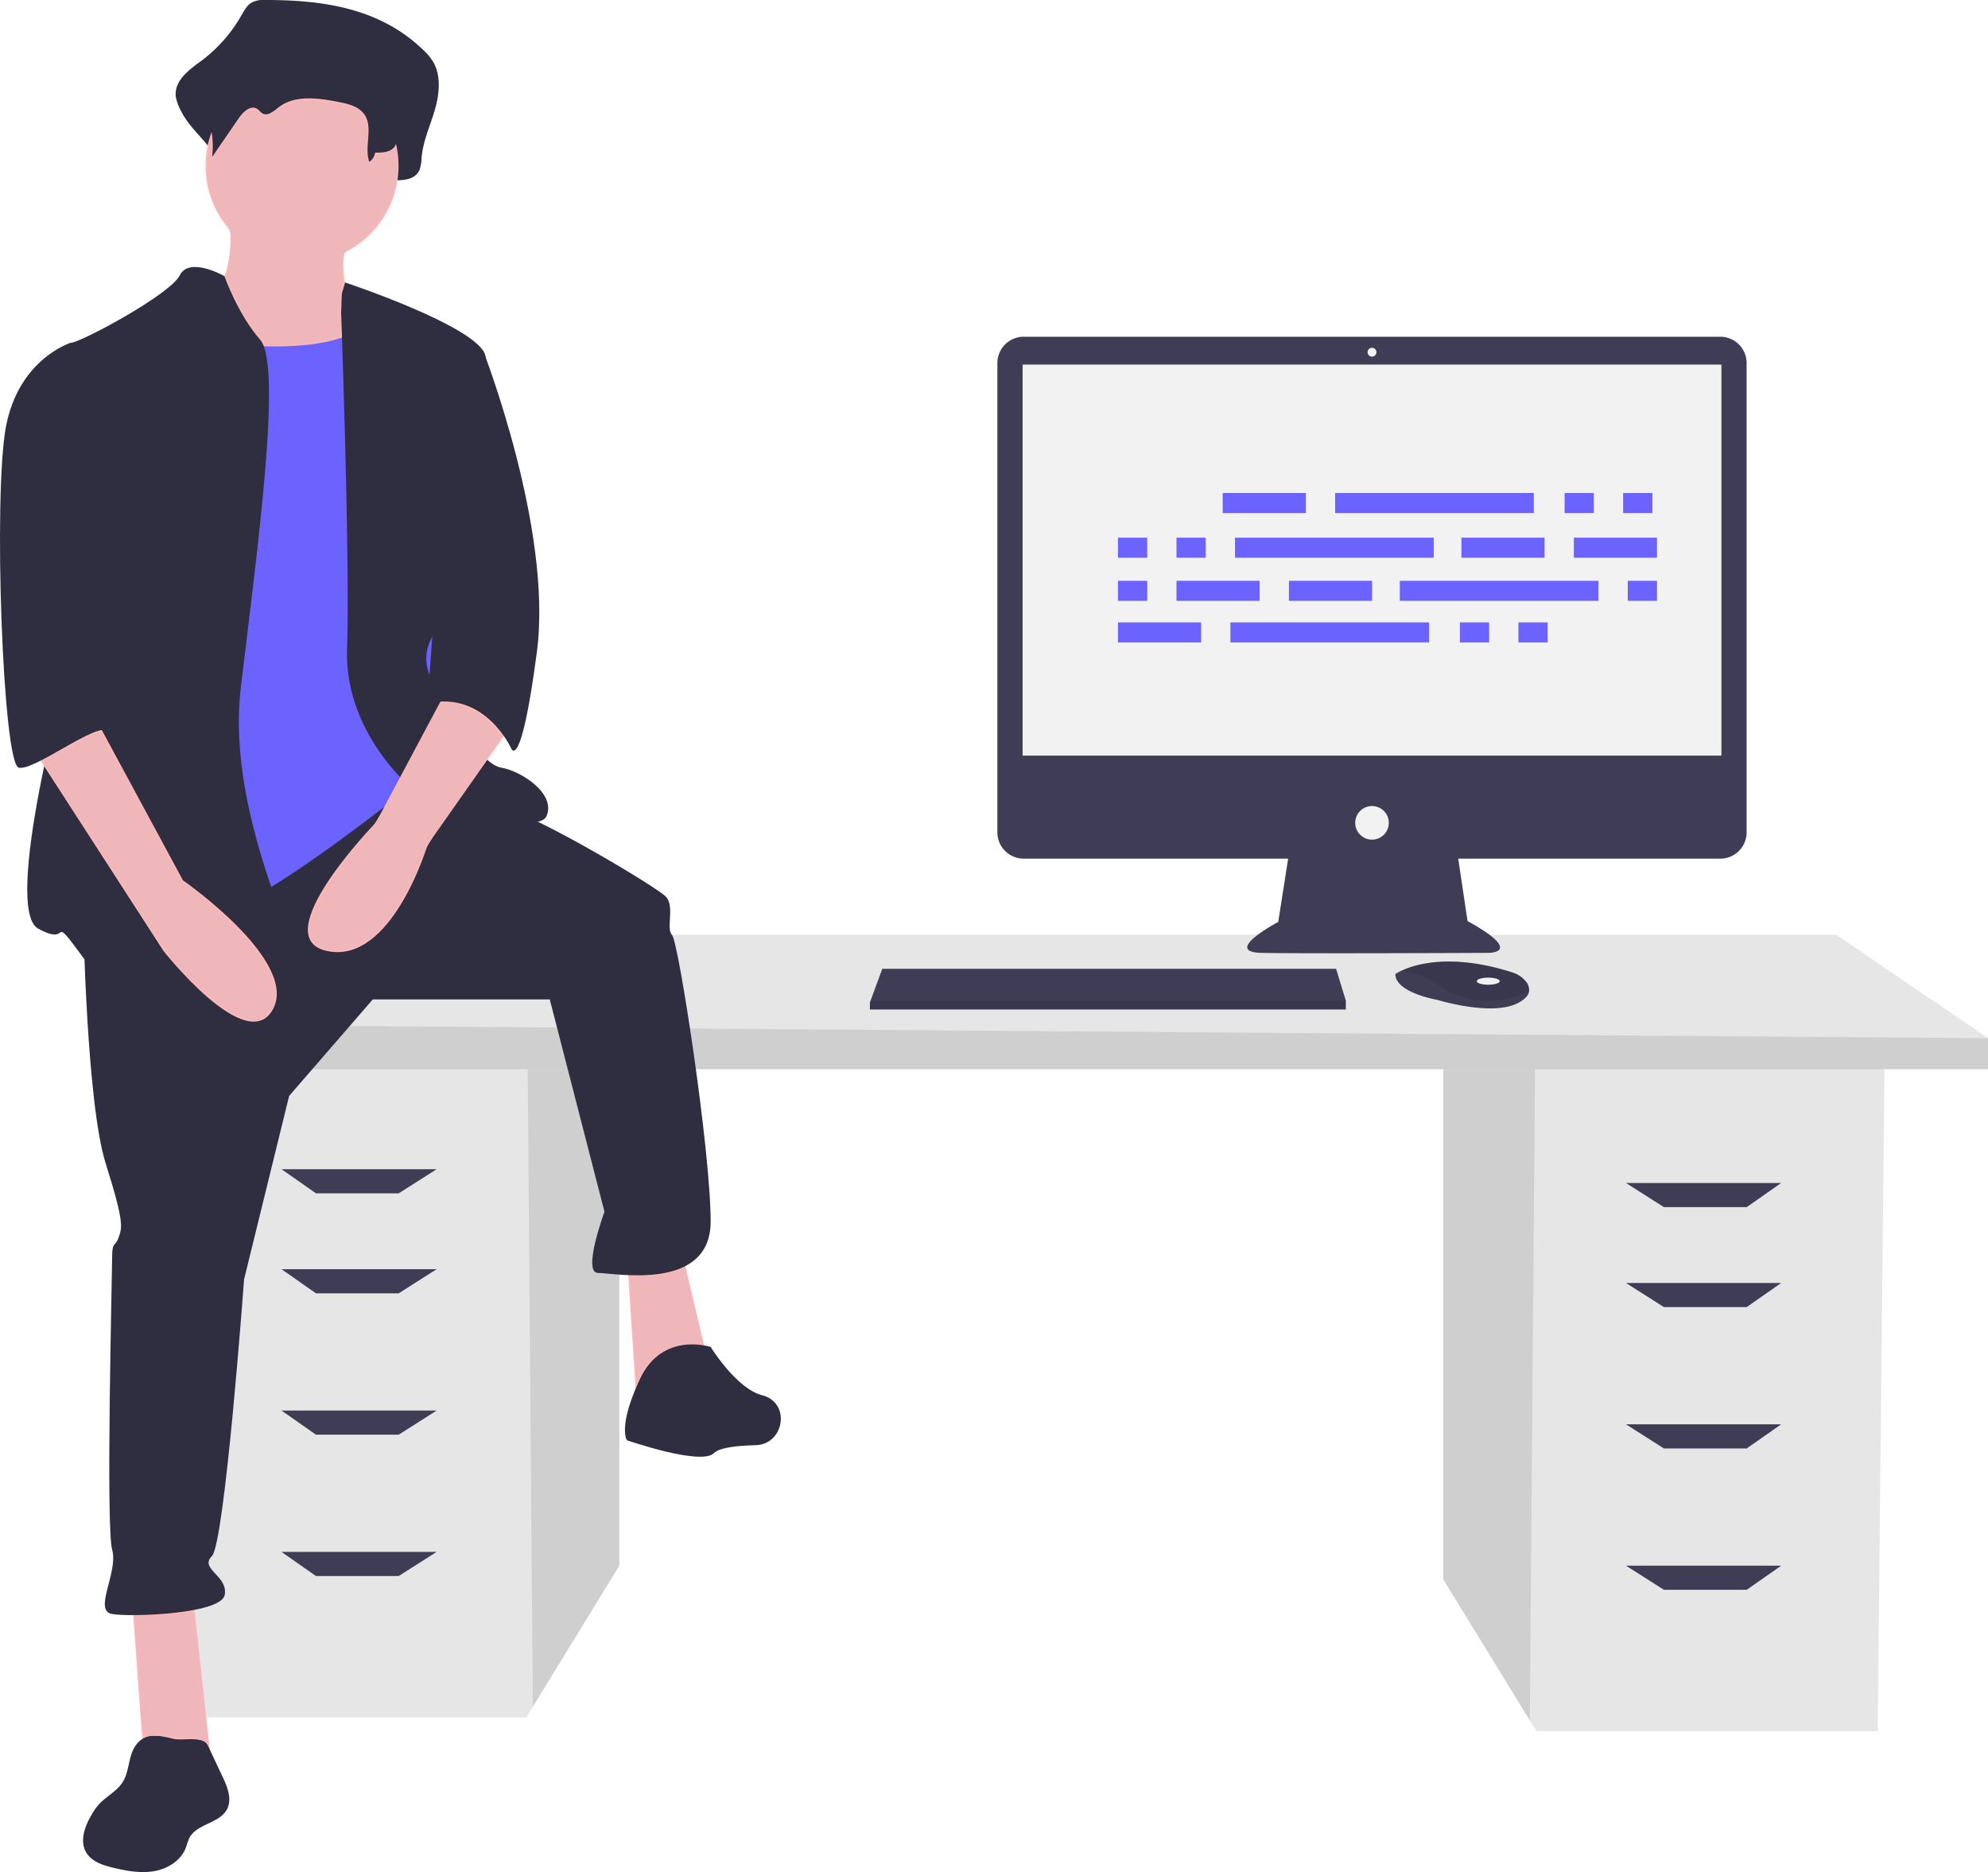 <?xml version="1.0" encoding="UTF-8" standalone="no"?>
<svg
   xmlns:dc="http://purl.org/dc/elements/1.1/"
   xmlns:cc="http://creativecommons.org/ns#"
   xmlns:rdf="http://www.w3.org/1999/02/22-rdf-syntax-ns#"
   xmlns:svg="http://www.w3.org/2000/svg"
   xmlns="http://www.w3.org/2000/svg"
   xmlns:sodipodi="http://sodipodi.sourceforge.net/DTD/sodipodi-0.dtd"
   xmlns:inkscape="http://www.inkscape.org/namespaces/inkscape"
   id="b52d7e2d-d80f-4111-b6ed-d15502ee1edd"
   data-name="Layer 1"
   width="711.188"
   height="669.683"
   viewBox="0 0 711.188 669.683"
   version="1.1"
   sodipodi:docname="undraw_feeling_proud_qne1.svg"
   inkscape:version="1.0.2 (e86c870879, 2021-01-15)">
  <defs
     id="defs4030" />
  <sodipodi:namedview
     pagecolor="#ffffff"
     bordercolor="#666666"
     borderopacity="1"
     objecttolerance="10"
     gridtolerance="10"
     guidetolerance="10"
     inkscape:pageopacity="0"
     inkscape:pageshadow="2"
     inkscape:window-width="2560"
     inkscape:window-height="1361"
     id="namedview4028"
     showgrid="false"
     inkscape:zoom="1.5051905"
     inkscape:cx="355.59396"
     inkscape:cy="333.5126"
     inkscape:window-x="-9"
     inkscape:window-y="-9"
     inkscape:window-maximized="1"
     inkscape:current-layer="b52d7e2d-d80f-4111-b6ed-d15502ee1edd" />
  <title
     id="title3928">feeling_proud</title>
  <polygon
     points="516.326 380.018 516.326 565.013 547.27 615.443 549.625 619.279 671.722 619.279 674.189 380.018 516.326 380.018"
     fill="#e6e6e6"
     id="polygon3930" />
  <polygon
     points="516.326 380.018 516.326 565.013 547.27 615.443 549.169 380.018 516.326 380.018"
     opacity="0.1"
     id="polygon3932" />
  <polygon
     points="221.566 375.084 221.566 560.08 190.622 610.51 188.267 614.345 66.17 614.345 63.703 375.084 221.566 375.084"
     fill="#e6e6e6"
     id="polygon3934" />
  <polygon
     points="221.566 375.084 221.566 560.08 190.622 610.51 188.723 375.084 221.566 375.084"
     opacity="0.1"
     id="polygon3936" />
  <polygon
     points="711.188 371.385 711.188 382.484 47.67 382.484 47.67 366.451 109.335 334.385 656.923 334.385 711.188 371.385"
     fill="#e6e6e6"
     id="polygon3938" />
  <polygon
     points="711.188 371.385 711.188 382.484 47.67 382.484 47.67 366.451 711.188 371.385"
     opacity="0.1"
     id="polygon3940" />
  <polygon
     points="142.635 426.883 113.035 426.883 100.702 418.25 156.201 418.25 142.635 426.883"
     fill="#3f3d56"
     id="polygon3942" />
  <polygon
     points="142.635 462.649 113.035 462.649 100.702 454.016 156.201 454.016 142.635 462.649"
     fill="#3f3d56"
     id="polygon3944" />
  <polygon
     points="142.635 513.215 113.035 513.215 100.702 504.581 156.201 504.581 142.635 513.215"
     fill="#3f3d56"
     id="polygon3946" />
  <polygon
     points="142.635 563.78 113.035 563.78 100.702 555.147 156.201 555.147 142.635 563.78"
     fill="#3f3d56"
     id="polygon3948" />
  <polygon
     points="595.257 431.816 624.857 431.816 637.19 423.183 581.691 423.183 595.257 431.816"
     fill="#3f3d56"
     id="polygon3950" />
  <polygon
     points="595.257 467.582 624.857 467.582 637.19 458.949 581.691 458.949 595.257 467.582"
     fill="#3f3d56"
     id="polygon3952" />
  <polygon
     points="595.257 518.148 624.857 518.148 637.19 509.515 581.691 509.515 595.257 518.148"
     fill="#3f3d56"
     id="polygon3954" />
  <polygon
     points="595.257 568.713 624.857 568.713 637.19 560.08 581.691 560.08 595.257 568.713"
     fill="#3f3d56"
     id="polygon3956" />
  <path
     d="M859.82,235.615H610.634a9.423,9.423,0,0,0-9.424,9.424V412.897a9.423,9.423,0,0,0,9.424,9.424h94.593l-3.544,22.626s-20.253,10.759-6.013,11.076,81.328,0,81.328,0,12.974,0-7.595-11.392l-3.334-22.31h93.75a9.423,9.423,0,0,0,9.424-9.424V245.039A9.423,9.423,0,0,0,859.82,235.615Z"
     transform="translate(-244.406 -115.159)"
     fill="#3f3d56"
     id="path3958" />
  <rect
     x="365.823"
     y="130.424"
     width="249.996"
     height="139.871"
     fill="#f2f2f2"
     id="rect3960" />
  <circle
     cx="490.821"
     cy="125.994"
     r="1.582"
     fill="#f2f2f2"
     id="circle3962" />
  <circle
     cx="490.821"
     cy="294.346"
     r="6.013"
     fill="#f2f2f2"
     id="circle3964" />
  <polygon
     points="481.452 357.952 481.452 361.117 311.202 361.117 311.202 358.585 311.436 357.952 315.632 346.56 477.971 346.56 481.452 357.952"
     fill="#3f3d56"
     id="polygon3966" />
  <path
     d="M791.376,470.013c-.31,1.326-1.481,2.725-4.127,4.047-9.493,4.747-28.797-1.266-28.797-1.266s-14.873-2.532-14.873-9.177a11.866,11.866,0,0,1,1.304-.775c3.991-2.112,17.225-7.322,40.691.221a9.786,9.786,0,0,1,4.46,2.923A4.667,4.667,0,0,1,791.376,470.013Z"
     transform="translate(-244.406 -115.159)"
     fill="#3f3d56"
     id="path3968" />
  <path
     d="M791.376,470.013c-11.62,4.452-21.977,4.785-32.607-2.598a23.343,23.343,0,0,0-13.886-4.573c3.991-2.112,17.225-7.322,40.691.221a9.786,9.786,0,0,1,4.46,2.923A4.667,4.667,0,0,1,791.376,470.013Z"
     transform="translate(-244.406 -115.159)"
     opacity="0.1"
     id="path3970" />
  <ellipse
     cx="532.4"
     cy="350.99"
     rx="4.114"
     ry="1.266"
     fill="#f2f2f2"
     id="ellipse3972" />
  <polygon
     points="481.452 357.952 481.452 361.117 311.202 361.117 311.202 358.585 311.436 357.952 481.452 357.952"
     opacity="0.1"
     id="polygon3974" />
  <path
     d="M339.068,115.159a8.554,8.554,0,0,0-4.961,1.108c-1.476,1.011-2.406,2.782-3.356,4.429a52.986,52.986,0,0,1-14.434,16.305c-4.289,3.142-9.742,7.06-9.008,12.853a17.372,17.372,0,0,0,2.091,5.426c3.957,7.987,14.754,14.159,13.692,23.273,3.931-6.581-1.327-9.835,2.604-16.416,1.872-3.134,5.124-6.672,7.951-4.704.946.659,1.568,1.841,2.553,2.419,2.351,1.38,4.853-1.258,6.934-3.126,7.177-6.443,17.383-4.755,26.314-2.747,4.216.948,8.847,2.191,11.34,6.221,3.277,5.298-3.113,11.02-4.728,17.01a3.264,3.264,0,0,0,3.503,4.062c2.68-.264,5.854-.481,6.013-1.657,3.372.12,7.503-.262,8.947-3.772a14.762,14.762,0,0,0,.693-4.293c.53-5.897,3.033-11.277,4.691-16.89s2.379-12.191-.419-17.167a19.864,19.864,0,0,0-3.666-4.456C379.94,117.67,359.063,115.136,339.068,115.159Z"
     transform="translate(-244.406 -115.159)"
     fill="#2f2e41"
     id="path3976" />
  <path
     d="M326.544,190.064s3.453,28.778-9.209,31.081,11.511,41.441,11.511,41.441l57.557,6.907-13.814-46.045s-9.209-3.453-3.453-26.476S326.544,190.064,326.544,190.064Z"
     transform="translate(-244.406 -115.159)"
     fill="#ffb8b8"
     id="path3978" />
  <polygon
     points="47.028 569.318 51.633 632.631 75.806 632.631 68.9 569.318 47.028 569.318"
     fill="#ffb8b8"
     id="polygon3980" />
  <polygon
     points="224.303 449.6 227.756 502.552 254.233 491.041 243.872 447.298 224.303 449.6"
     fill="#ffb8b8"
     id="polygon3982" />
  <path
     d="M274.167,442.738s1.151,66.766,8.058,88.637,5.756,23.023,4.605,26.476-2.302,1.151-2.302,6.907-2.302,96.695,0,104.753-6.907,21.872,0,23.023,39.139,0,40.29-6.907-9.209-9.209-4.605-13.814,11.511-98.998,11.511-98.998l16.116-65.615,29.93-34.534H441.082l19.569,75.975s-8.058,21.872-2.302,21.872,40.29,6.907,40.29-18.418S487.127,451.947,484.825,449.645s1.151-10.36-2.302-13.814-43.743-27.627-58.708-32.232S387.857,393.515,387.857,393.515Z"
     transform="translate(-244.406 -115.159)"
     fill="#2f2e41"
     id="path3984" />
  <path
     d="M498.639,596.991s-17.267-5.756-25.325,11.511-4.605,21.872-4.605,21.872,26.476,9.209,31.081,4.605c2.003-2.003,8.365-2.699,14.913-2.846,9.973-.224,12.626-14.333,3.207-17.619q-.421-.147-.853-.255C507.848,611.955,498.639,596.991,498.639,596.991Z"
     transform="translate(-244.406 -115.159)"
     fill="#2f2e41"
     id="path3986" />
  <circle
     cx="108.038"
     cy="59.365"
     r="34.534"
     fill="#ffb8b8"
     id="circle3988" />
  <path
     d="M307.55,235.534s56.406,11.511,70.219-6.907,19.569,51.801,19.569,51.801l6.907,73.673-10.36,40.29s-54.103,43.743-71.37,47.197-43.743,5.756-43.743,5.756,8.058-127.776,8.058-130.078S307.55,235.534,307.55,235.534Z"
     transform="translate(-244.406 -115.159)"
     fill="#6c63ff"
     id="path3990" />
  <path
     d="M324.704,213.945s-12.55-7.189-16.003-.282S273.016,237.836,269.562,237.836s6.907,95.544,2.302,107.056S245.389,440.436,258.051,447.343s3.453-6.907,16.116,10.36,74.824,17.267,78.277,10.36-27.627-58.708-21.872-107.056,14.965-115.114,6.907-124.323S324.704,213.945,324.704,213.945Z"
     transform="translate(-244.406 -115.159)"
     fill="#2f2e41"
     id="path3992" />
  <path
     d="M366.258,221.72l1.603-5.518s47.895,15.878,50.198,26.238,1.151,82.882-6.907,88.637-19.569,14.965-11.511,28.778,17.267,28.778,24.174,29.93,19.569,9.209,16.116,17.267-44.894-6.907-44.894-6.907-27.627-20.72-26.476-52.952S366.258,221.72,366.258,221.72Z"
     transform="translate(-244.406 -115.159)"
     fill="#2f2e41"
     id="path3994" />
  <path
     d="M406.548,357.554l-27.627,51.801s-40.29,41.441-17.267,46.045,35.685-37.987,35.685-37.987l29.93-42.592Z"
     transform="translate(-244.406 -115.159)"
     fill="#ffb8b8"
     id="path3996" />
  <path
     d="M340.75,124.195a7.838,7.838,0,0,0-4.039.783,9.413,9.413,0,0,0-2.732,3.131,39.773,39.773,0,0,1-11.75,11.524c-3.491,2.221-7.93,4.99-7.333,9.084a11.359,11.359,0,0,0,1.702,3.835,30.163,30.163,0,0,1,3.665,18.801l9.6-13.954c1.524-2.215,4.171-4.715,6.472-3.324.77.466,1.276,1.301,2.078,1.71,1.914.975,3.95-.889,5.644-2.21,5.842-4.554,14.15-3.361,21.421-1.942,3.432.67,7.202,1.549,9.231,4.397,3.372,4.733-.149,11.572,1.819,17.04a5.023,5.023,0,0,0,2.079-3.317c2.745.085,6.107-.185,7.283-2.666a9.188,9.188,0,0,0,.564-3.034c.432-4.168,2.469-7.971,3.819-11.938s1.937-8.616-.341-12.133a14.681,14.681,0,0,0-2.984-3.149C374.022,125.97,357.027,124.178,340.75,124.195Z"
     transform="translate(-244.406 -115.159)"
     fill="#2f2e41"
     id="path3998" />
  <path
     d="M406.548,237.836l10.725,2.847s24.96,63.919,19.204,107.662-9.209,34.534-9.209,34.534-9.209-20.72-29.93-16.116Z"
     transform="translate(-244.406 -115.159)"
     fill="#2f2e41"
     id="path4000" />
  <path
     d="M293.029,739.422c-2.776,3.772-2.219,9.165-4.678,13.151-2.131,3.455-6.148,5.267-8.814,8.329a22.326,22.326,0,0,0-2.266,3.26c-2.473,4.143-4.483,9.452-2.048,13.616,1.959,3.35,6.078,4.66,9.855,5.552,4.774,1.128,9.734,2.031,14.564,1.169s9.549-3.819,11.271-8.412a32.5,32.5,0,0,1,1.205-3.401c2.617-5.153,10.827-5.209,13.506-10.33,1.875-3.584.151-7.916-1.571-11.576l-5.261-11.177c-1.746-3.709-8.824-1.576-12.513-2.465C301.465,735.978,296.491,734.701,293.029,739.422Z"
     transform="translate(-244.406 -115.159)"
     fill="#2f2e41"
     id="path4002" />
  <path
     d="M254.598,380.577l48.348,74.824s29.93,37.987,39.139,20.72-32.232-46.045-32.232-46.045L278.772,372.519Z"
     transform="translate(-244.406 -115.159)"
     fill="#ffb8b8"
     id="path4004" />
  <path
     d="M278.772,240.138,269.562,237.836s-18.418,5.756-23.023,29.93-1.151,120.869,4.605,122.02,28.427-16.837,32.056-13.023-7.882-15.756-4.429-26.116S278.772,240.138,278.772,240.138Z"
     transform="translate(-244.406 -115.159)"
     fill="#2f2e41"
     id="path4006" />
  <g
     id="f3c2397c-d780-4cc6-97d8-1503d8277a2c"
     data-name="Group 13">
    <rect
       id="ad41612f-86f7-46b2-a964-3a5da7bcf3cf"
       data-name="Rectangle 55"
       x="437.407"
       y="176.363"
       width="29.752"
       height="7.163"
       fill="#6c63ff" />
    <rect
       id="b9a0b375-cc2a-4c59-8850-661af54e4f62"
       data-name="Rectangle 56"
       x="559.722"
       y="176.363"
       width="10.468"
       height="7.163"
       fill="#6c63ff" />
    <rect
       id="e174c2ab-9bc5-41ec-b37c-b06fbf8a9878"
       data-name="Rectangle 57"
       x="580.659"
       y="176.363"
       width="10.468"
       height="7.163"
       fill="#6c63ff" />
    <rect
       id="ba2479ac-4c7d-43b4-a028-73b1e20e4002"
       data-name="Rectangle 58"
       x="477.628"
       y="176.363"
       width="71.075"
       height="7.163"
       fill="#6c63ff" />
    <rect
       id="ac60ef86-00f2-480b-8171-28b6fdfc1958"
       data-name="Rectangle 59"
       x="399.941"
       y="222.644"
       width="29.752"
       height="7.163"
       fill="#6c63ff" />
    <rect
       id="b3d8298d-cd65-487a-8b19-4cee946356e7"
       data-name="Rectangle 60"
       x="522.256"
       y="222.644"
       width="10.468"
       height="7.163"
       fill="#6c63ff" />
    <rect
       id="ed27f15f-f0c4-4569-8330-a6688f8e356c"
       data-name="Rectangle 61"
       x="543.193"
       y="222.644"
       width="10.468"
       height="7.163"
       fill="#6c63ff" />
    <rect
       id="f685c005-adaf-4d60-acda-005b037d82a6"
       data-name="Rectangle 62"
       x="440.162"
       y="222.644"
       width="71.075"
       height="7.163"
       fill="#6c63ff" />
    <rect
       id="eca7c7fc-83f8-48ca-a588-6606db47af3f"
       data-name="Rectangle 63"
       x="522.807"
       y="192.341"
       width="29.752"
       height="7.163"
       fill="#6c63ff" />
    <rect
       id="a71b5b2f-f8b9-481d-a301-5e3357e5fe42"
       data-name="Rectangle 64"
       x="563.028"
       y="192.341"
       width="29.752"
       height="7.163"
       fill="#6c63ff" />
    <rect
       id="abb3a25a-f854-41fc-8391-e6ad9fbe2417"
       data-name="Rectangle 66"
       x="399.941"
       y="192.341"
       width="10.468"
       height="7.163"
       fill="#6c63ff" />
    <rect
       id="add2b425-b775-4eb5-9c25-8c4c14f957c9"
       data-name="Rectangle 67"
       x="420.878"
       y="192.341"
       width="10.468"
       height="7.163"
       fill="#6c63ff" />
    <rect
       id="b7159612-3b84-4b0b-a885-612eaab04c06"
       data-name="Rectangle 68"
       x="441.815"
       y="192.341"
       width="71.075"
       height="7.163"
       fill="#6c63ff" />
    <rect
       id="edfc7301-4de5-47dc-80e2-1ae2da982d6d"
       data-name="Rectangle 69"
       x="461.099"
       y="207.768"
       width="29.752"
       height="7.163"
       fill="#6c63ff" />
    <rect
       id="e1009f91-6275-4375-80fa-0d778e331fdc"
       data-name="Rectangle 70"
       x="420.878"
       y="207.768"
       width="29.752"
       height="7.163"
       fill="#6c63ff" />
    <rect
       id="a060fb9f-1f1a-4862-9a69-16dd49199e18"
       data-name="Rectangle 71"
       x="399.941"
       y="207.768"
       width="10.468"
       height="7.163"
       fill="#6c63ff" />
    <rect
       id="b6754d5f-104f-449c-b9a9-cf9ac82bf5fe"
       data-name="Rectangle 73"
       x="582.312"
       y="207.768"
       width="10.468"
       height="7.163"
       fill="#6c63ff" />
    <rect
       id="e6ed1ccd-2cfd-450f-a339-07df3a1ee6bb"
       data-name="Rectangle 74"
       x="500.768"
       y="207.768"
       width="71.075"
       height="7.163"
       fill="#6c63ff" />
  </g>
  <path
     style="fill:#efb7b9;stroke-width:0.664"
     d="m 91.45,118.745 c -4.627,-6.579 -6.114,-9.15 -8.595,-14.858 -2.093,-4.815 -2.116,-4.974 -1.234,-8.721 0.494,-2.099 0.903,-5.857 0.908,-8.352 0.01,-4.228 -0.168,-4.784 -2.613,-8.199 -4.131,-5.769 -5.69,-11.161 -5.635,-19.487 0.026,-3.847 0.396,-7.721 0.826,-8.637 0.685,-1.461 0.76,-1.2 0.618,2.16 -0.089,2.102 -0.012,3.816 0.171,3.81 0.183,-0.006 2.275,-2.901 4.651,-6.435 7.555,-11.238 8.513,-11.975 12.563,-9.668 1.979,1.128 2.116,1.118 4.538,-0.31 6.291,-3.71 8.181,-4.313 13.38,-4.274 6.16,0.046 14.433,1.69 16.689,3.316 3.136,2.259 4.081,5.146 3.625,11.068 -0.225,2.923 -0.14,6.028 0.19,6.899 l 0.599,1.584 1.377,-1.75 c 0.757,-0.963 1.782,-1.763 2.278,-1.779 0.496,-0.016 2.01,-0.425 3.365,-0.909 l 2.464,-0.88 0.457,3.045 c 1.638,10.924 -5.705,25.83 -15.596,31.659 -3.801,2.24 -4.145,3.11 -4.071,10.298 0.024,2.375 -0.138,8.405 -0.361,13.399 l -0.405,9.081 -3.105,0.721 c -5.41,1.256 -12.222,2.018 -18.054,2.021 l -5.647,0.002 -3.38,-4.806 z"
     id="path4034" />
  <path
     style="fill:#efb7b9;stroke-width:0.664"
     d="M 86.808,364.208 C 80.535,362.012 68.864,352.269 61.177,342.811 58.701,339.766 15.433,273.215 15.443,272.468 c 0.006,-0.444 2.039,-1.617 12.343,-7.125 3.686,-1.97 7.124,-3.579 7.64,-3.576 0.553,0.004 6.814,10.939 15.223,26.586 l 14.284,26.58 4.983,3.772 c 6.713,5.083 18.75,16.864 22.311,21.838 5.98,8.352 7.637,14.773 5.161,19.991 -2.007,4.23 -5.513,5.447 -10.58,3.673 z"
     id="path4036" />
  <path
     style="fill:#efb7b9;stroke-width:0.664"
     d="m 115.011,339.124 c -3.314,-1.426 -4.889,-4.486 -4.306,-8.37 1.082,-7.215 8.933,-19.496 21.044,-32.918 2.175,-2.411 6.607,-10.011 14.657,-25.136 l 11.539,-21.681 3.322,0.42 c 4.944,0.625 10.9,3.68 14.823,7.603 1.896,1.896 3.447,3.734 3.447,4.084 0,0.351 -5.953,9.094 -13.229,19.431 -11.553,16.412 -13.578,19.674 -15.982,25.74 -6.185,15.608 -13.469,25.526 -22.02,29.983 -3.649,1.902 -9.911,2.3 -13.294,0.844 z"
     id="path4038" />
  <path
     style="fill:#efb7b9;stroke-width:0.664"
     d="m 227.392,492.961 c -0.022,-1.279 -0.479,-8.604 -1.013,-16.277 -0.535,-7.673 -0.979,-15.328 -0.986,-17.011 l -0.014,-3.059 6.478,-0.367 c 3.855,-0.219 7.823,-0.871 9.799,-1.612 l 3.322,-1.245 3.127,12.976 c 1.72,7.137 3.14,13.374 3.156,13.859 0.021,0.621 -0.514,0.764 -1.798,0.483 -2.289,-0.501 -8.131,0.578 -11.321,2.092 -3.255,1.544 -7.035,5.43 -9.051,9.305 l -1.656,3.182 z"
     id="path4040" />
  <path
     style="fill:#efb7b9;stroke-width:0.664"
     d="m 72.961,622.679 c -0.531,-0.531 -11.483,-1.602 -17.829,-1.742 -4.596,-0.102 -4.057,1.805 -5.472,-19.351 -0.562,-8.404 -1.202,-17.149 -1.423,-19.433 l -0.401,-4.152 h 3.705 c 2.038,0 6.727,-0.329 10.42,-0.73 3.693,-0.402 6.895,-0.55 7.116,-0.329 0.221,0.221 1.377,9.444 2.569,20.495 1.192,11.051 2.331,21.364 2.53,22.917 0.342,2.658 -0.079,3.463 -1.217,2.325 z"
     id="path4042" />
</svg>

